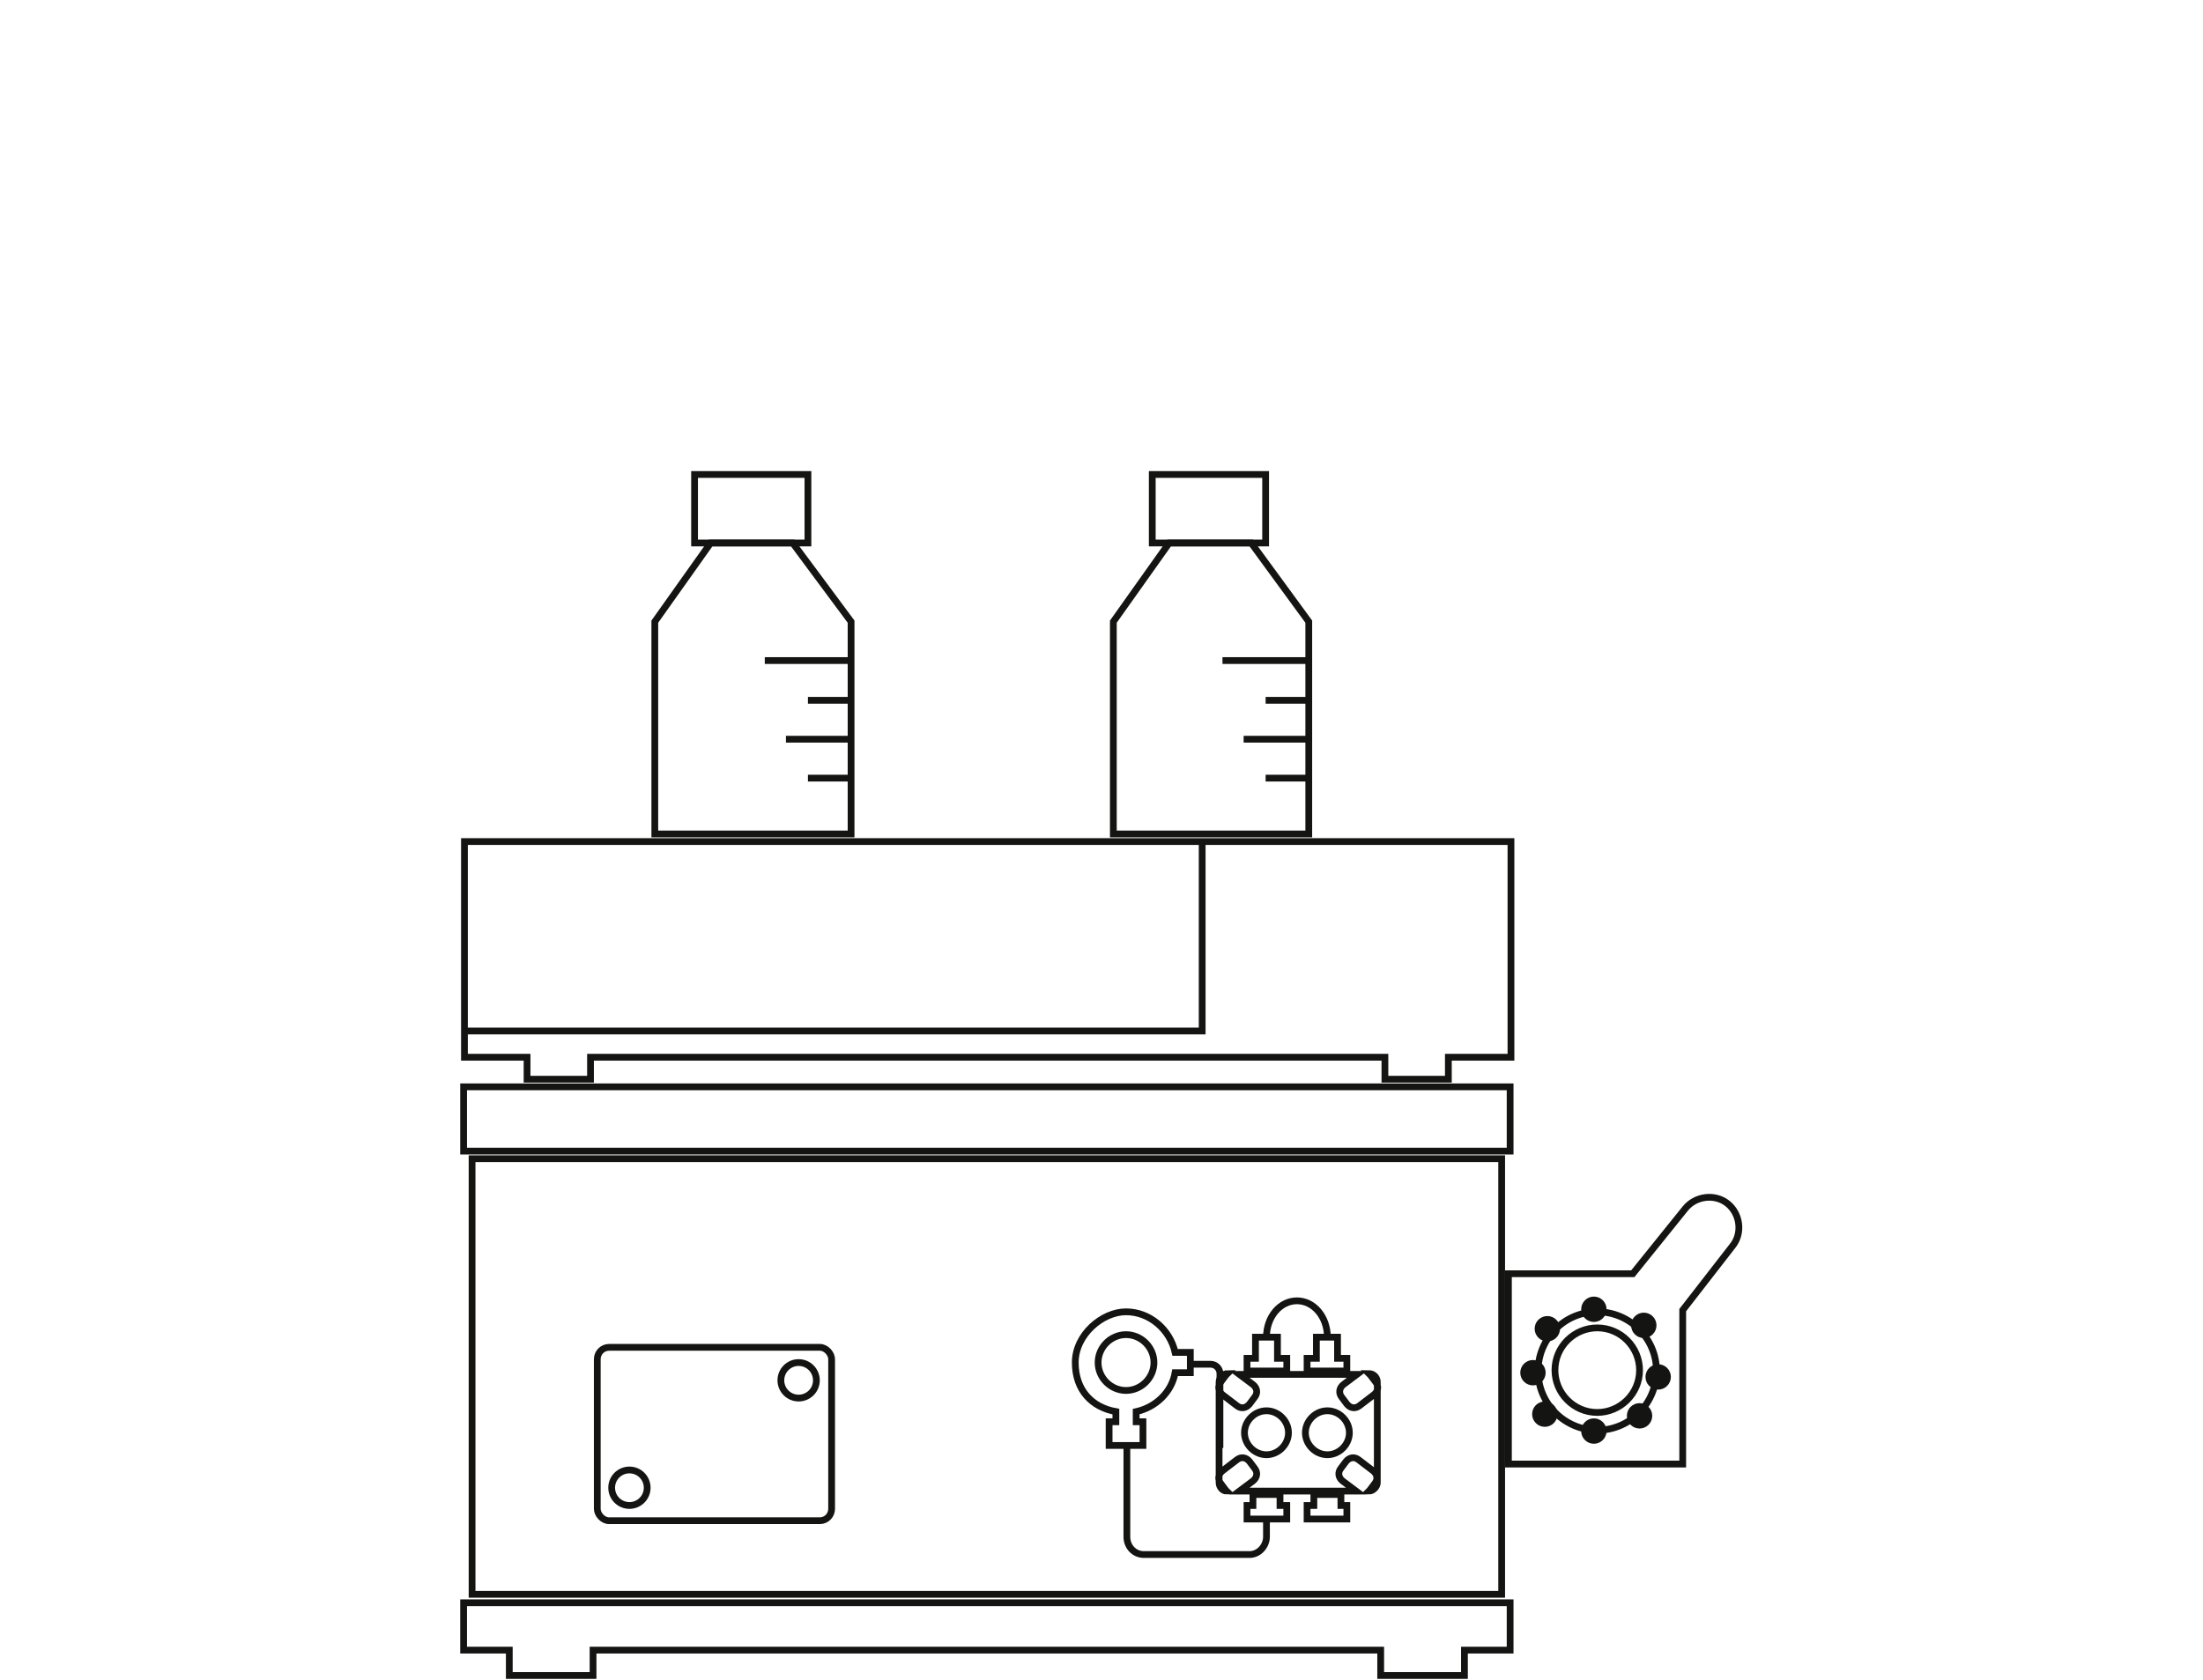 <?xml version="1.0" encoding="UTF-8"?>
<svg id="Educational_System" xmlns="http://www.w3.org/2000/svg" baseProfile="tiny" version="1.2" viewBox="0 0 260.4 198.6">
  <!-- Generator: Adobe Illustrator 29.3.1, SVG Export Plug-In . SVG Version: 2.1.0 Build 151)  -->
  <g>
    <polygon points="178.6 99.5 54.9 99.5 54.9 125 62.3 125 62.3 127.6 69.8 127.6 69.8 125 163.7 125 163.7 127.6 171.2 127.6 171.2 125 178.6 125 178.6 99.5" fill="none" stroke="#141412" stroke-miterlimit="10" stroke-width=".8"/>
    <polyline points="142.1 99.5 142.1 121.9 54.9 121.9" fill="none" stroke="#141412" stroke-miterlimit="10" stroke-width=".8"/>
  </g>
  <rect x="54.8" y="128.5" width="123.7" height="7.6" fill="none" stroke="#141412" stroke-miterlimit="10" stroke-width=".8"/>
  <rect x="55.8" y="137" width="121.7" height="51.5" fill="none" stroke="#141412" stroke-miterlimit="10" stroke-width=".8"/>
  <polygon points="54.8 189.5 54.8 195.1 60.2 195.1 60.2 198.1 70.1 198.1 70.1 195.1 163.2 195.1 163.2 198.1 173.1 198.1 173.1 195.1 178.5 195.1 178.5 189.5 54.8 189.5" fill="none" stroke="#141412" stroke-miterlimit="10" stroke-width=".8"/>
  <g>
    <g>
      <polygon points="93.7 64.2 84 64.2 77.4 73.5 77.4 98.6 100.6 98.6 100.6 73.5 93.7 64.2" fill="none" stroke="#141412" stroke-miterlimit="10" stroke-width=".8"/>
      <rect x="82.1" y="56.1" width="13.4" height="8.1" fill="none" stroke="#141412" stroke-miterlimit="10" stroke-width=".8"/>
    </g>
    <g>
      <line x1="90.4" y1="78.1" x2="100.6" y2="78.1" fill="none" stroke="#141412" stroke-miterlimit="10" stroke-width=".8"/>
      <line x1="95.5" y1="82.8" x2="100.6" y2="82.8" fill="none" stroke="#141412" stroke-miterlimit="10" stroke-width=".8"/>
      <line x1="92.9" y1="87.4" x2="100.6" y2="87.4" fill="none" stroke="#141412" stroke-miterlimit="10" stroke-width=".8"/>
      <line x1="95.5" y1="92" x2="100.6" y2="92" fill="none" stroke="#141412" stroke-miterlimit="10" stroke-width=".8"/>
    </g>
    <g>
      <polygon points="147.9 64.2 138.2 64.2 131.6 73.5 131.6 98.6 154.7 98.6 154.7 73.5 147.9 64.2" fill="none" stroke="#141412" stroke-miterlimit="10" stroke-width=".8"/>
      <rect x="136.2" y="56.1" width="13.4" height="8.1" fill="none" stroke="#141412" stroke-miterlimit="10" stroke-width=".8"/>
    </g>
    <g>
      <line x1="144.5" y1="78.1" x2="154.7" y2="78.1" fill="none" stroke="#141412" stroke-miterlimit="10" stroke-width=".8"/>
      <line x1="149.6" y1="82.8" x2="154.7" y2="82.8" fill="none" stroke="#141412" stroke-miterlimit="10" stroke-width=".8"/>
      <line x1="147" y1="87.4" x2="154.7" y2="87.4" fill="none" stroke="#141412" stroke-miterlimit="10" stroke-width=".8"/>
      <line x1="149.6" y1="92" x2="154.7" y2="92" fill="none" stroke="#141412" stroke-miterlimit="10" stroke-width=".8"/>
    </g>
  </g>
  <g>
    <g>
      <polygon points="158.5 178 158.5 176.7 155.3 176.7 155.3 178 154.5 178 154.5 179.6 159.2 179.6 159.2 178 158.5 178" fill="none" stroke="#141412" stroke-miterlimit="10" stroke-width=".8"/>
      <polygon points="151.3 178 151.3 176.7 148.1 176.7 148.1 178 147.4 178 147.4 179.6 152.1 179.6 152.1 178 151.3 178" fill="none" stroke="#141412" stroke-miterlimit="10" stroke-width=".8"/>
      <polygon points="151 160.6 151 158.1 148.4 158.1 148.4 160.6 147.4 160.6 147.4 162.1 152.1 162.1 152.1 160.6 151 160.6" fill="none" stroke="#141412" stroke-miterlimit="10" stroke-width=".8"/>
      <polygon points="158.1 160.6 158.1 158.1 155.6 158.1 155.6 160.6 154.5 160.6 154.5 162.1 159.2 162.1 159.2 160.6 158.1 160.6" fill="none" stroke="#141412" stroke-miterlimit="10" stroke-width=".8"/>
      <path d="M161.8,162.4h0c0,0,.1.1.2.2l.6.8c.4.5.3,1.1-.2,1.5l-1.7,1.3c-.5.4-1.1.3-1.5-.2l-.6-.8c-.4-.5-.3-1.1.2-1.5l1.6-1.2h-13.9l1.6,1.2c.5.4.6,1,.2,1.5l-.6.8c-.4.5-1,.6-1.5.2l-1.7-1.3c-.5-.4-.6-1-.2-1.5l.6-.8c0,0,.1-.1.2-.2-.5,0-1,.5-1,1v11.9c0,.5.4,1,.9,1,0,0,0,0-.1-.1l-.6-.8c-.4-.5-.3-1.1.2-1.5l1.7-1.3c.5-.4,1.1-.3,1.5.2l.6.8c.4.5.3,1.1-.2,1.5l-1.6,1.2h13.8l-1.6-1.2c-.5-.4-.6-1-.2-1.5l.6-.8c.4-.5,1-.6,1.5-.2l1.7,1.3c.5.4.6,1,.2,1.5l-.6.8c0,0,0,0-.1.1.5,0,1-.5,1-1v-11.9c0-.6-.5-1-1-1ZM149.7,172c-1.4,0-2.6-1.2-2.6-2.6s1.2-2.6,2.6-2.6,2.6,1.2,2.6,2.6-1.2,2.6-2.6,2.6ZM156.9,172c-1.4,0-2.6-1.2-2.6-2.6s1.2-2.6,2.6-2.6,2.6,1.2,2.6,2.6-1.2,2.6-2.6,2.6Z" fill="none" stroke="#141412" stroke-miterlimit="10" stroke-width=".8"/>
      <path d="M156.9,158.1c0-2.4-1.6-4.3-3.6-4.3-2,0-3.6,1.9-3.6,4.3" fill="none" stroke="#141412" stroke-miterlimit="10" stroke-width=".8"/>
    </g>
    <path d="M144.2,171.2v-8.8c0-.6-.5-1.1-1.1-1.1h-2.4" fill="none" stroke="#141412" stroke-miterlimit="10" stroke-width=".8"/>
    <path d="M140.7,159.9h-1.8c-.6-2.7-3-4.8-5.8-4.8s-6,2.7-6,6,2,5.3,4.8,5.8v1.2h-.8v2.8h4v-2.8h-.8v-1.2c2.3-.5,4.2-2.3,4.6-4.6h1.8v-2.4ZM133.1,164.4c-1.8,0-3.3-1.5-3.3-3.3s1.5-3.3,3.3-3.3,3.3,1.5,3.3,3.3-1.5,3.3-3.3,3.3Z" fill="none" stroke="#141412" stroke-miterlimit="10" stroke-width=".8"/>
    <path d="M149.7,179.6v2.1c0,1.1-.9,2.1-2,2.1h-12.5c-1.1,0-2-.9-2-2.1v-10.9" fill="none" stroke="#141412" stroke-miterlimit="10" stroke-width=".8"/>
  </g>
  <g>
    <path d="M198.9,154.9l5.9-7.6c1.2-1.5.9-3.8-.6-5h0c-1.5-1.2-3.8-.9-5,.6l-6.2,7.7h-14.7v22.5h20.6v-18.2Z" fill="none" stroke="#141412" stroke-miterlimit="10" stroke-width=".8"/>
    <g>
      <circle cx="188.4" cy="154.8" r="1.1" fill="#141412" stroke="#141412" stroke-miterlimit="10" stroke-width=".8"/>
      <circle cx="194.3" cy="156.7" r="1.1" fill="#141412" stroke="#141412" stroke-miterlimit="10" stroke-width=".8"/>
      <circle cx="196" cy="162.8" r="1.1" fill="#141412" stroke="#141412" stroke-miterlimit="10" stroke-width=".8"/>
      <circle cx="193.8" cy="167.4" r="1.1" fill="#141412" stroke="#141412" stroke-miterlimit="10" stroke-width=".8"/>
      <circle cx="188.4" cy="169.2" r="1.1" fill="#141412" stroke="#141412" stroke-miterlimit="10" stroke-width=".8"/>
      <circle cx="182.6" cy="167.2" r="1.1" fill="#141412" stroke="#141412" stroke-miterlimit="10" stroke-width=".8"/>
      <circle cx="181.2" cy="162.3" r="1.1" fill="#141412" stroke="#141412" stroke-miterlimit="10" stroke-width=".8"/>
      <circle cx="182.9" cy="157.1" r="1.1" fill="#141412" stroke="#141412" stroke-miterlimit="10" stroke-width=".8"/>
      <path d="M188.8,155.1h0c-3.9,0-7,3.2-7,7h0c0,3.9,3.2,7,7,7h0c3.9,0,7-3.2,7-7h0c0-3.9-3.2-7-7-7ZM193.8,162c0,2.8-2.3,5-5,5h0c-2.8,0-5-2.3-5-5h0c0-2.8,2.3-5,5-5h0c2.8,0,5,2.3,5,5h0Z" fill="none" stroke="#141412" stroke-miterlimit="10" stroke-width=".8"/>
    </g>
  </g>
  <rect x="70.6" y="159.3" width="27.7" height="20.5" rx="1.4" ry="1.4" fill="none" stroke="#141412" stroke-miterlimit="10" stroke-width=".8"/>
  <circle cx="94.4" cy="163.2" r="2.1" fill="none" stroke="#141412" stroke-miterlimit="10" stroke-width=".8"/>
  <circle cx="74.4" cy="175.9" r="2.1" fill="none" stroke="#141412" stroke-miterlimit="10" stroke-width=".8"/>
</svg>
